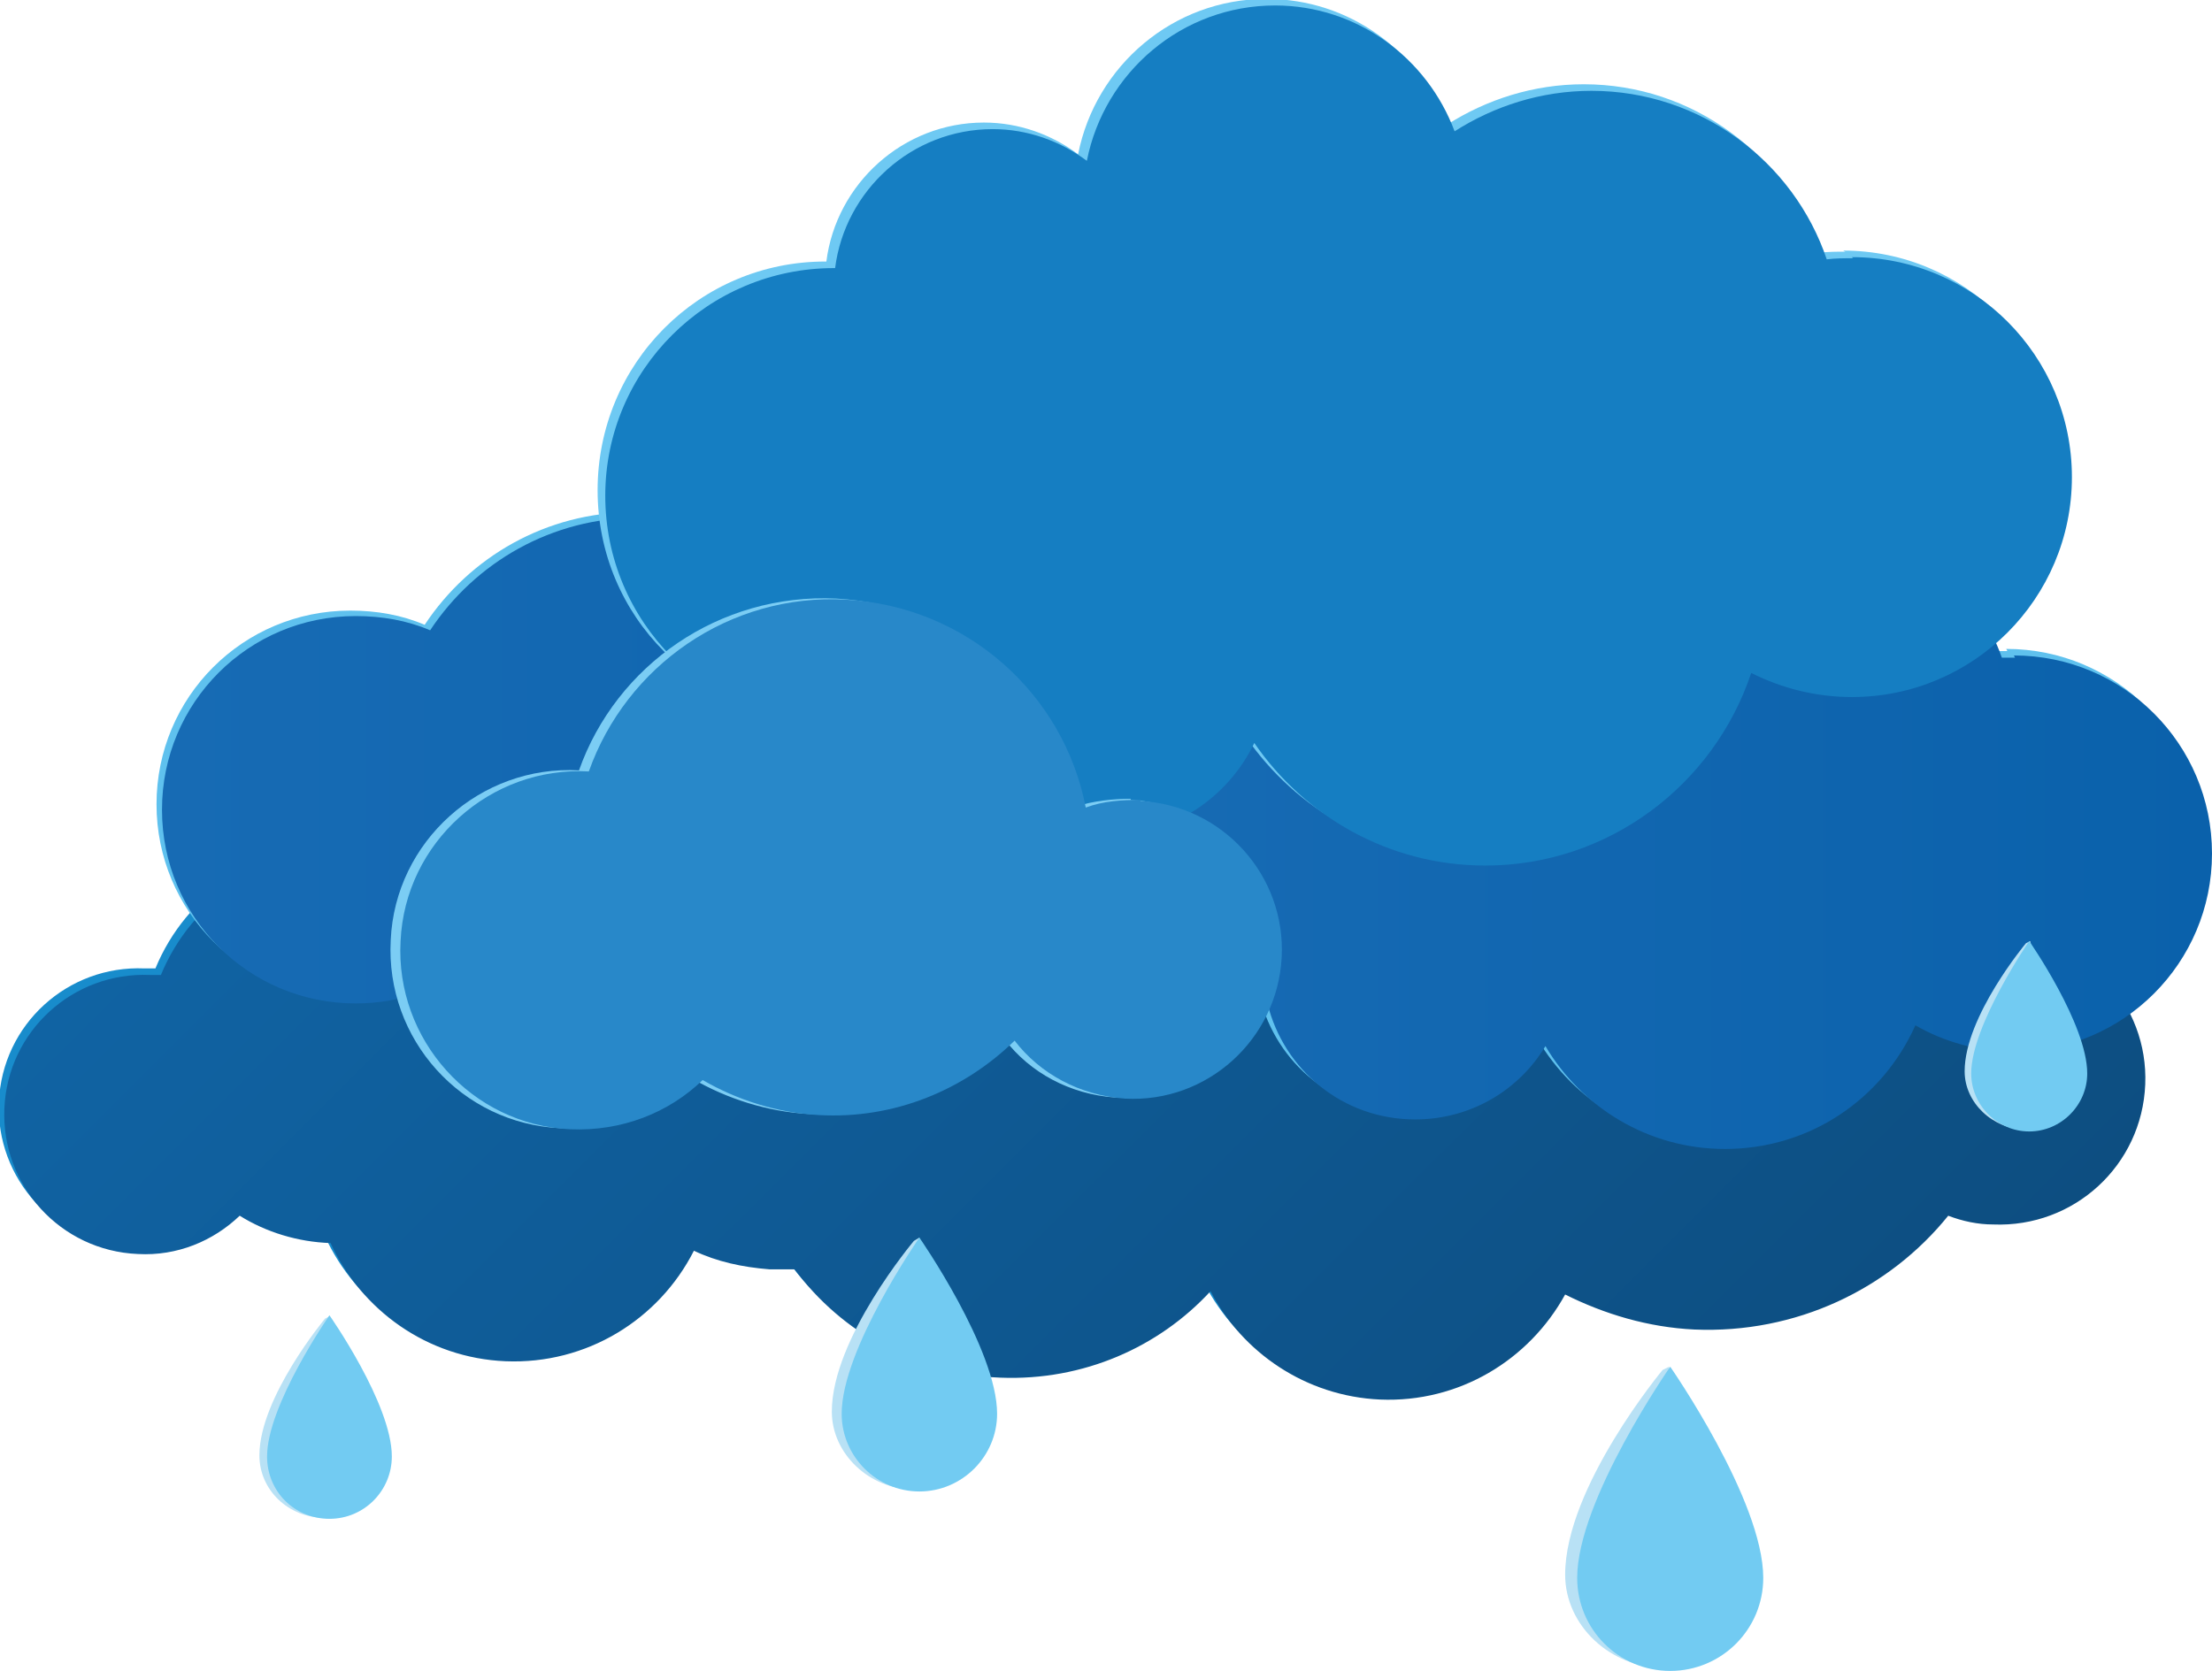 <?xml version="1.0" encoding="UTF-8"?>
<svg id="Ebene_2" data-name="Ebene 2" xmlns="http://www.w3.org/2000/svg" xmlns:xlink="http://www.w3.org/1999/xlink" viewBox="0 0 20.21 15.27">
  <defs>
    <style>
      .cls-1 {
        fill: #157ec2;
      }

      .cls-1, .cls-2, .cls-3, .cls-4, .cls-5, .cls-6, .cls-7, .cls-8, .cls-9, .cls-10, .cls-11 {
        stroke-width: 0px;
      }

      .cls-2 {
        fill: #188ccc;
      }

      .cls-3 {
        fill: #5fc1ee;
      }

      .cls-4 {
        fill: url(#linear-gradient);
      }

      .cls-5 {
        fill: #72cbf2;
      }

      .cls-6 {
        fill: #7bcdf4;
      }

      .cls-7 {
        fill: #2888c9;
      }

      .cls-8 {
        fill: #b8e1f5;
      }

      .cls-9 {
        fill: url(#linear-gradient-2);
      }

      .cls-10 {
        fill: url(#linear-gradient-3);
      }

      .cls-11 {
        fill: #6ec9f3;
      }
    </style>
    <linearGradient id="linear-gradient" x1="5.47" y1="4.21" x2="15.62" y2="14.37" gradientUnits="userSpaceOnUse">
      <stop offset="0" stop-color="#1063a3"/>
      <stop offset="1" stop-color="#0d4e81"/>
    </linearGradient>
    <linearGradient id="linear-gradient-2" x1="1.49" y1="5.62" x2="13.86" y2="5.62" gradientUnits="userSpaceOnUse">
      <stop offset="0" stop-color="#176bb4"/>
      <stop offset="1" stop-color="#0a61ab"/>
    </linearGradient>
    <linearGradient id="linear-gradient-3" x1="10.04" y1="7.3" x2="20.21" y2="7.3" xlink:href="#linear-gradient-2"/>
  </defs>
  <g id="Icons">
    <g id="Leichter_Regen" data-name="Leichter Regen">
      <g>
        <path class="cls-2" d="M18.3,8.43c-.17-.59-.53-1.11-1.01-1.48.12-.33.2-.67.21-1.04.08-1.87-1.37-3.44-3.23-3.52-1.43-.06-2.68.77-3.23,2-.1-.01-.2-.02-.3-.03-1.18-.05-2.24.5-2.9,1.38-.19-.07-.39-.12-.6-.13-1.01-.04-1.87.74-1.92,1.76,0,.17.01.33.05.49-.37.06-.69.28-.88.59-.31-.41-.79-.69-1.35-.71-.77-.03-1.44.43-1.72,1.11-.03,0-.07,0-.1,0-.7-.03-1.3.51-1.33,1.22-.03.7.51,1.3,1.22,1.33.36.02.69-.12.93-.35.24.15.53.24.83.25.28.61.88,1.05,1.6,1.08.74.03,1.4-.38,1.72-1.01.21.1.44.15.69.17.08,0,.15,0,.23,0,.43.58,1.11.96,1.88.99.76.03,1.45-.28,1.92-.79.29.56.87.96,1.55.99.72.03,1.36-.36,1.69-.96.36.18.76.3,1.18.32.93.04,1.78-.37,2.32-1.04.13.05.27.08.41.08.74.03,1.36-.54,1.39-1.28.03-.73-.54-1.35-1.27-1.39Z"/>
        <path class="cls-4" d="M18.35,8.49c-.17-.59-.53-1.11-1.01-1.48.12-.33.2-.67.21-1.04.08-1.87-1.37-3.44-3.23-3.52-1.43-.06-2.68.77-3.23,2-.1-.01-.2-.02-.3-.03-1.18-.05-2.24.5-2.9,1.38-.19-.07-.39-.12-.6-.13-1.01-.04-1.87.74-1.92,1.76,0,.17.01.33.05.49-.37.06-.69.28-.88.59-.31-.41-.79-.69-1.35-.71-.77-.03-1.44.43-1.72,1.11-.03,0-.07,0-.1,0-.7-.03-1.3.51-1.33,1.22-.03.7.51,1.3,1.22,1.33.36.02.69-.12.93-.35.24.15.53.24.83.25.28.61.88,1.05,1.6,1.08.74.03,1.4-.38,1.72-1.01.21.1.44.15.69.17.08,0,.15,0,.23,0,.43.58,1.11.96,1.88.99.76.03,1.45-.28,1.92-.79.29.56.87.96,1.55.99.72.03,1.36-.36,1.69-.96.36.18.76.3,1.18.32.93.04,1.78-.37,2.32-1.04.13.05.27.08.41.08.74.03,1.36-.54,1.39-1.28.03-.73-.54-1.35-1.27-1.39Z"/>
      </g>
      <g>
        <path class="cls-3" d="M12.96,6.55c.09-.31.13-.64.13-.98,0-2.02-1.64-3.65-3.65-3.65-1.71,0-3.14,1.17-3.54,2.76-.04,0-.07,0-.11,0-.8,0-1.5.41-1.91,1.03-.21-.09-.44-.13-.68-.13-.98,0-1.77.79-1.77,1.77s.79,1.77,1.77,1.77c.43,0,.82-.15,1.13-.41.39.33.9.52,1.45.52.62,0,1.17-.25,1.58-.64.59.41,1.3.64,2.07.64.7,0,1.36-.2,1.91-.54.25.32.64.52,1.08.52.76,0,1.38-.62,1.38-1.38,0-.57-.35-1.07-.85-1.27Z"/>
        <path class="cls-9" d="M13.01,6.6c.09-.31.13-.64.13-.98,0-2.02-1.63-3.65-3.65-3.65-1.71,0-3.14,1.17-3.54,2.76-.04,0-.07,0-.11,0-.8,0-1.5.41-1.91,1.03-.21-.09-.44-.13-.68-.13-.98,0-1.77.79-1.77,1.77s.79,1.77,1.77,1.77c.43,0,.82-.15,1.13-.41.39.33.9.52,1.45.52.62,0,1.17-.25,1.58-.64.59.41,1.3.64,2.07.64.7,0,1.36-.2,1.91-.54.25.32.64.52,1.08.52.76,0,1.38-.62,1.38-1.38,0-.57-.35-1.07-.85-1.27Z"/>
      </g>
      <g>
        <path class="cls-3" d="M18.34,5.95s-.08,0-.12,0c-.21-.61-.79-1.04-1.47-1.04-.2,0-.4.04-.58.11-.21-.58-.77-1-1.43-1s-1.19.39-1.41.95c-.07-.01-.15-.02-.23-.02-.69,0-1.26.52-1.33,1.19-.1-.02-.2-.03-.3-.03-.83,0-1.5.67-1.5,1.5s.67,1.5,1.5,1.5c.01,0,.03,0,.04,0,.15.61.69,1.06,1.35,1.06.5,0,.95-.27,1.19-.67.33.56.94.94,1.64.94.78,0,1.44-.46,1.74-1.13.26.15.57.24.9.24,1,0,1.81-.81,1.81-1.81s-.81-1.81-1.81-1.81Z"/>
        <path class="cls-10" d="M18.41,6.01s-.08,0-.12,0c-.21-.61-.79-1.04-1.47-1.04-.2,0-.4.04-.58.11-.21-.58-.77-1-1.43-1s-1.18.4-1.41.95c-.07-.01-.15-.02-.23-.02-.69,0-1.26.52-1.33,1.19-.1-.02-.2-.03-.3-.03-.83,0-1.5.67-1.5,1.5s.67,1.5,1.5,1.5c.01,0,.03,0,.04,0,.15.61.69,1.06,1.35,1.06.51,0,.95-.27,1.19-.67.33.56.94.94,1.64.94.78,0,1.44-.46,1.74-1.13.26.15.57.24.9.24,1,0,1.81-.81,1.81-1.81s-.81-1.81-1.81-1.81Z"/>
      </g>
      <g>
        <path class="cls-11" d="M16.86,2.3c-.08,0-.16,0-.24.01-.3-.89-1.15-1.54-2.15-1.54-.46,0-.89.14-1.25.37-.25-.67-.89-1.15-1.65-1.15-.85,0-1.56.61-1.72,1.42-.24-.18-.54-.29-.86-.29-.74,0-1.35.56-1.44,1.27h-.01c-1.15,0-2.08.93-2.08,2.09s.93,2.08,2.08,2.08c.37,0,.71-.09,1.01-.26.11.72.73,1.28,1.48,1.28.6,0,1.11-.35,1.35-.85.46.67,1.23,1.12,2.11,1.12,1.13,0,2.09-.74,2.43-1.76.28.14.59.22.92.22,1.11,0,2.01-.9,2.01-2.01s-.9-2.01-2.01-2.01Z"/>
        <path class="cls-1" d="M16.93,2.36c-.08,0-.16,0-.24.01-.3-.89-1.15-1.54-2.15-1.54-.46,0-.89.14-1.25.37-.25-.67-.89-1.15-1.64-1.15-.85,0-1.56.61-1.72,1.42-.24-.18-.54-.29-.86-.29-.74,0-1.35.56-1.44,1.27h-.01c-1.15,0-2.09.93-2.09,2.08s.93,2.09,2.09,2.09c.37,0,.71-.09,1.01-.26.11.72.73,1.28,1.48,1.28.6,0,1.11-.35,1.35-.85.46.67,1.23,1.12,2.11,1.12,1.13,0,2.09-.74,2.43-1.76.28.14.59.22.92.22,1.11,0,2.01-.9,2.01-2.01s-.9-2.01-2.01-2.01Z"/>
      </g>
      <g>
        <path class="cls-6" d="M10.33,7.3c-.17,0-.34.02-.5.07-.2-1.04-1.09-1.84-2.19-1.9-1.07-.05-2.01.61-2.35,1.57h0c-.9-.05-1.68.65-1.72,1.55-.05.91.65,1.68,1.55,1.72.47.02.9-.15,1.21-.45.31.18.68.3,1.06.32.69.04,1.33-.23,1.79-.68.23.3.59.5,1.01.53.75.04,1.39-.54,1.43-1.29.04-.75-.54-1.39-1.29-1.43Z"/>
        <path class="cls-7" d="M10.42,7.31c-.17,0-.34.01-.5.07-.2-1.04-1.09-1.84-2.19-1.9-1.07-.06-2.01.61-2.35,1.57h0c-.9-.05-1.68.65-1.72,1.55-.05.9.65,1.68,1.55,1.72.47.02.9-.15,1.21-.45.31.18.68.3,1.06.32.69.04,1.33-.23,1.79-.68.23.3.59.5,1.01.53.75.04,1.39-.54,1.43-1.29.04-.75-.54-1.39-1.29-1.43Z"/>
      </g>
      <g>
        <g>
          <path class="cls-8" d="M9.05,12.9c0,.39-.32.71-.71.71s-.74-.32-.74-.71c0-.67.75-1.56.75-1.56l.05-.03s0,.03.01.05c.14.21.64,1.03.64,1.54Z"/>
          <path class="cls-5" d="M9.11,12.92c0,.39-.32.71-.71.71s-.71-.32-.71-.71c0-.59.71-1.61.71-1.61,0,0,.71,1.02.71,1.61Z"/>
        </g>
        <g>
          <path class="cls-8" d="M3.53,13.3c0,.31-.25.57-.57.57s-.59-.25-.59-.57c0-.53.6-1.25.6-1.25l.04-.02s0,.03.01.04c.11.17.51.82.51,1.23Z"/>
          <path class="cls-5" d="M3.58,13.31c0,.31-.25.57-.57.57s-.57-.25-.57-.57c0-.47.57-1.29.57-1.29,0,0,.57.81.57,1.29Z"/>
        </g>
        <g>
          <path class="cls-8" d="M19.03,9.79c0,.29-.24.53-.53.53s-.55-.24-.55-.53c0-.5.56-1.17.56-1.17l.04-.02s0,.02.01.04c.1.16.48.77.48,1.15Z"/>
          <path class="cls-5" d="M19.07,9.81c0,.29-.24.53-.53.53s-.53-.24-.53-.53c0-.44.53-1.21.53-1.21,0,0,.53.76.53,1.21Z"/>
        </g>
        <g>
          <path class="cls-8" d="M16.04,14.39c0,.47-.38.85-.85.85s-.89-.38-.89-.85c0-.8.89-1.87.89-1.87l.06-.03s0,.04.02.06c.16.25.77,1.23.77,1.84Z"/>
          <path class="cls-5" d="M16.11,14.42c0,.47-.38.85-.85.85s-.85-.38-.85-.85c0-.71.85-1.93.85-1.93,0,0,.85,1.22.85,1.93Z"/>
        </g>
      </g>
    </g>
  </g>
</svg>